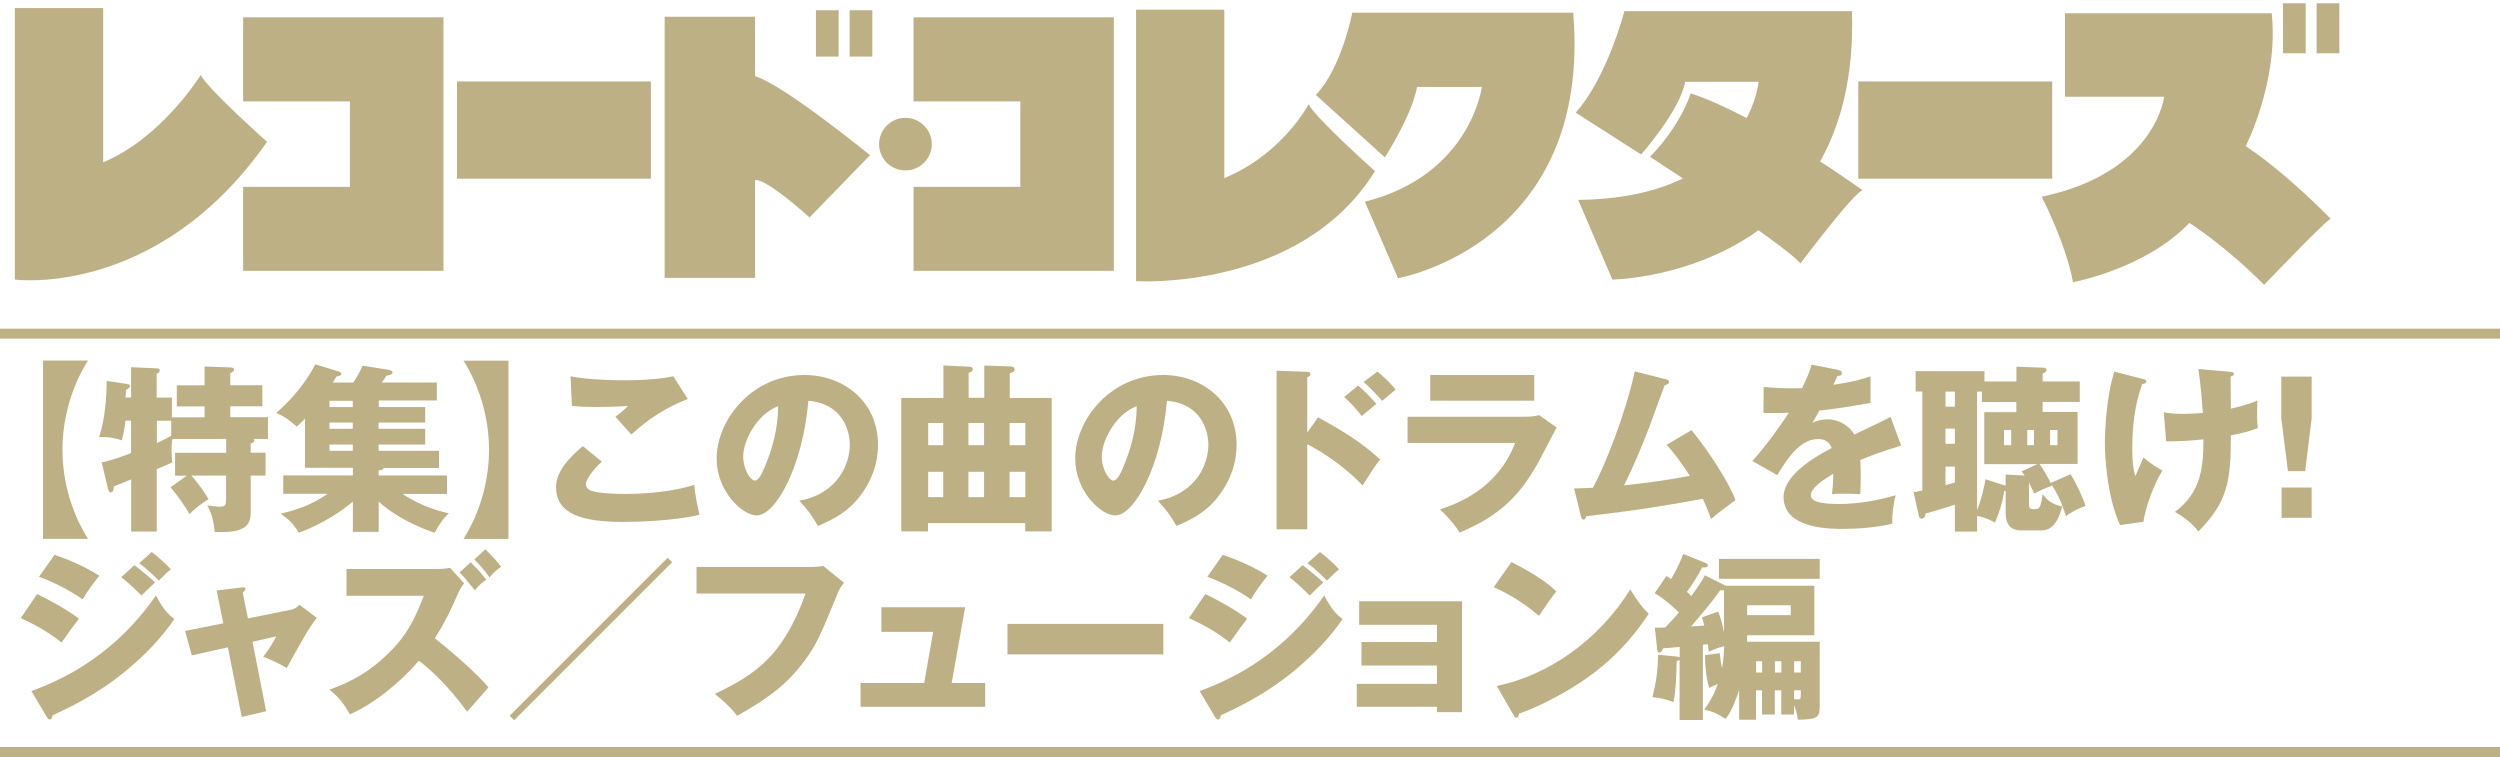 <?xml version="1.0" encoding="UTF-8"?>
<svg id="_レイヤー_2" data-name="レイヤー 2" xmlns="http://www.w3.org/2000/svg" viewBox="0 0 251 76">
  <defs>
    <style>
      .cls-1 {
        fill: #bcb084;
      }

      .cls-2 {
        fill: none;
        stroke: #bcb084;
        stroke-miterlimit: 10;
      }
    </style>
  </defs>
  <g>
    <path class="cls-1" d="M1.49.81v27.26s14.31,1.91,25.32-13.83c0,0-6.11-5.45-6.65-6.72,0,0-3.93,6.35-9.8,8.77V.81H1.49Z"/>
    <path class="cls-1" d="M114.06.97v27.26s16.5,1.03,23.99-11.05c0,0-6.11-5.45-6.66-6.72,0,0-2.6,5-8.47,7.42V.97h-8.87Z"/>
    <polygon class="cls-1" points="24.41 1.74 24.41 10.18 35.13 10.18 35.13 18.76 24.41 18.76 24.41 27.19 44.52 27.19 44.52 1.74 24.41 1.74"/>
    <polygon class="cls-1" points="91.72 1.74 91.72 10.18 102.44 10.18 102.44 18.76 91.72 18.76 91.72 27.19 111.83 27.19 111.83 1.74 91.72 1.74"/>
    <rect class="cls-1" x="186.57" y="8.18" width="19.47" height="9.76"/>
    <rect class="cls-1" x="45.88" y="8.18" width="19.47" height="9.76"/>
    <g>
      <path class="cls-1" d="M66.73,1.68v26.22h9.08v-9.8s.64-.56,5.47,3.73l6.07-6.25s-8.71-7.1-11.54-7.93V1.68h-9.08Z"/>
      <rect class="cls-1" x="81.92" y="1.03" width="2.28" height="4.65"/>
      <rect class="cls-1" x="85.3" y="1.03" width="2.28" height="4.65"/>
    </g>
    <path class="cls-1" d="M88.26,14.47c0-1.46,1.19-2.64,2.64-2.64s2.65,1.18,2.65,2.64-1.18,2.64-2.65,2.64-2.64-1.18-2.64-2.64Z"/>
    <path class="cls-1" d="M135.77,1.27s-1.08,5.59-3.66,8.26l6.93,6.27s2.71-4.17,3.23-7.07h6.51s-1.13,8.85-11.75,11.52l3.33,7.68s19.52-3.39,17.59-26.66h-22.17Z"/>
    <g>
      <path class="cls-1" d="M163.09,1.12s-1.73,6.68-4.89,10.19l6.57,4.2s3.9-4.4,4.42-7.3h7.38s-1.05,11.68-18.12,11.86l3.43,8s24.9-.3,24.06-26.95h-22.84Z"/>
      <path class="cls-1" d="M165.66,15.74s13.65,8.9,15.1,10.71c0,0,5.53-7.34,6.25-7.34,0,0-10.1-7.34-17.26-9.74,0,0-.96,3.19-4.09,6.37Z"/>
    </g>
    <g>
      <rect class="cls-1" x="229.21" y=".33" width="2.28" height="5.02"/>
      <rect class="cls-1" x="232.59" y=".33" width="2.28" height="5.02"/>
      <path class="cls-1" d="M207.32,1.34v8.37h9.96s-.85,7.65-12.3,10.04c0,0,2.39,4.55,3.15,8.58,0,0,7.3-1.34,11.68-5.95,0,0,3.46,2.16,7.51,6.22,0,0,6.33-6.63,6.68-6.63,0,0-4.32-4.5-8.53-7.3,0,0,3.34-6.53,2.61-13.34h-20.76Z"/>
    </g>
  </g>
  <line class="cls-2" y1="33.5" x2="251" y2="33.5"/>
  <line class="cls-2" y1="75.5" x2="251" y2="75.5"/>
  <g>
    <path class="cls-1" d="M4.32,54.1v-17.9h4.52c-.23.36-2.57,3.87-2.57,8.95s2.34,8.59,2.57,8.95h-4.52Z"/>
    <path class="cls-1" d="M18.77,47.76h-1.19v-2.3h5.13v-1.39h-5.4c-.04.23-.09.59-.09,1.15,0,.4.04.77.07,1.21-.29.14-1.15.5-1.55.67v6.27h-2.57v-5.24c-.54.22-1.1.45-1.73.7-.02.18-.04.61-.31.61-.18,0-.25-.22-.29-.36l-.63-2.65c.95-.2,2.02-.58,2.95-.94v-3.26h-.56c-.13,1.04-.27,1.58-.36,1.98-.54-.18-1.28-.38-2.29-.32.65-1.94.76-4.43.76-5.64l2.14.32c.09.02.2.07.2.18,0,.16-.13.23-.4.4,0,.27-.04.58-.05.76h.56v-3.04l2.57.11c.14,0,.31.05.31.2,0,.18-.2.29-.31.36v2.38h1.53v1.98h3.28v-1.1h-2.79v-2.11h2.79v-1.89l2.58.09c.11,0,.38.02.38.23,0,.16-.22.27-.38.34v1.22h3.22v2.11h-3.22v1.1h3.78v2.18h-1.42c.04.05.05.09.05.14,0,.16-.07.2-.36.32v.92h1.49v2.3h-1.49v3.66c0,1.3-.5,2.14-3.62,2-.05-.88-.27-1.82-.74-2.67.54.07.79.13,1.26.13.59,0,.63-.18.63-.83v-2.29h-3.49c.83.92,1.35,1.75,1.73,2.36-.99.63-1.46,1.04-1.91,1.51-.54-.94-1.08-1.69-1.91-2.7l1.64-1.17ZM17.19,42.24h-1.44v2.25c.31-.14.81-.4,1.44-.74v-1.51Z"/>
    <path class="cls-1" d="M38.01,40.87h4.68v1.55h-4.68v.63h4.68v1.58h-4.68v.63h6.07v1.73h-5.56c-.04.22-.38.23-.5.23v.52h6.86v1.85h-4.47c2.07,1.39,4.19,1.85,4.65,1.94-.52.49-.86.94-1.42,1.96-1.64-.54-4.02-1.64-5.62-3.13v3.04h-2.59v-3.04c-.95.81-2.92,2.21-5.42,3.13-.56-.9-1.04-1.37-1.82-1.91,1.39-.36,2.88-.74,4.7-2h-4.45v-1.85h6.99v-.76h-4.81v-4.93c-.16.18-.34.36-.83.79-.86-.76-1.33-1.06-2.05-1.37,1.58-1.4,2.92-2.97,3.92-4.88l2.23.68c.18.05.38.13.38.27,0,.2-.31.25-.5.27-.09.18-.13.27-.36.61h2.05c.31-.47.67-1.03.94-1.69l2.54.4c.2.04.47.07.47.29,0,.18-.27.25-.63.32-.09.18-.34.56-.45.68h5.53v1.8h-5.83v.63ZM35.42,40.24h-2.34v.63h2.34v-.63ZM35.42,42.42h-2.34v.63h2.34v-.63ZM35.42,44.63h-2.34v.63h2.34v-.63Z"/>
    <path class="cls-1" d="M51.05,36.21v17.9h-4.52c.23-.36,2.57-3.87,2.57-8.95s-2.34-8.59-2.57-8.95h4.52Z"/>
    <path class="cls-1" d="M60.44,46.34c-.97.86-1.62,1.85-1.62,2.27,0,.31.23.5.36.58.67.36,2.74.4,3.58.4,3.8,0,6.09-.65,6.95-.9.07.97.34,2.27.52,2.99-2.47.61-6.23.72-7.63.72-4.12,0-6.77-.76-6.77-3.49,0-1.55,1.26-2.92,2.68-4.12l1.93,1.57ZM69.05,40.06c-2.23.88-3.87,1.93-5.67,3.57-.04-.04-.2-.22-1.6-1.8.49-.32.88-.67,1.28-1.08-.45.04-1.57.11-3.21.11-1.42,0-2-.07-2.43-.11l-.14-2.97c1.46.31,3.89.4,5.44.4,2.84,0,4.36-.29,4.88-.4l1.46,2.29Z"/>
    <path class="cls-1" d="M80.26,50.27c3.91-.72,5.06-3.75,5.06-5.62,0-1.46-.77-4.14-4.16-4.41-.56,6.59-3.28,11.51-5.19,11.51-1.4,0-4.02-2.38-4.02-5.71,0-3.87,3.53-8.39,8.82-8.39,3.94,0,7.38,2.68,7.38,6.99,0,.83-.07,3.13-2.12,5.56-1.1,1.28-2.38,1.95-3.91,2.61-.59-1.04-.99-1.58-1.87-2.54ZM74.62,45.82c0,1.39.77,2.43,1.15,2.43.43,0,.77-.81.97-1.28.77-1.78,1.37-3.85,1.39-6.19-2.09.77-3.51,3.42-3.51,5.04Z"/>
    <path class="cls-1" d="M94.7,36.69l2.65.13c.14,0,.31.05.31.25s-.13.25-.41.38v2.49h1.57v-3.24l2.67.09c.22,0,.38.13.38.29,0,.2-.18.32-.49.4v2.47h4.21v13.4h-2.66v-.83h-9.76v.83h-2.68v-13.4h4.23v-3.24ZM94.7,42.47h-1.51v2.23h1.51v-2.23ZM94.7,47.37h-1.51v2.54h1.51v-2.54ZM98.8,42.47h-1.57v2.23h1.57v-2.23ZM98.8,47.37h-1.57v2.54h1.57v-2.54ZM101.36,44.7h1.58v-2.23h-1.58v2.23ZM101.36,49.91h1.58v-2.54h-1.58v2.54Z"/>
    <path class="cls-1" d="M116.26,50.27c3.91-.72,5.06-3.75,5.06-5.62,0-1.46-.77-4.14-4.16-4.41-.56,6.59-3.28,11.51-5.19,11.51-1.4,0-4.02-2.38-4.02-5.71,0-3.87,3.53-8.39,8.82-8.39,3.94,0,7.38,2.68,7.38,6.99,0,.83-.07,3.13-2.12,5.56-1.1,1.28-2.38,1.95-3.91,2.61-.59-1.04-.99-1.58-1.87-2.54ZM110.62,45.82c0,1.39.77,2.43,1.15,2.43.43,0,.77-.81.97-1.28.77-1.78,1.37-3.85,1.39-6.19-2.09.77-3.51,3.42-3.51,5.04Z"/>
    <path class="cls-1" d="M132.33,41.9c2.21,1.21,4.39,2.5,6.23,4.23-.58.76-.7.94-1.76,2.61-2.25-2.38-4.88-3.8-5.55-4.14v8.54h-3.08v-15.92l3.08.11c.09,0,.32.02.32.23s-.2.27-.32.31v5.56l1.08-1.53ZM136.35,38.71c.67.56,1.26,1.19,1.84,1.84-.41.34-1.08.88-1.48,1.22-.32-.47-1.19-1.44-1.76-1.91l1.4-1.15ZM138.28,37.3c.34.27,1.22,1.01,1.84,1.82-.23.18-1.17.97-1.35,1.12-.94-1.03-1.31-1.4-1.87-1.89l1.39-1.04Z"/>
    <path class="cls-1" d="M152.98,41.84c.56,0,1.03-.02,1.55-.16l1.75,1.24c-.31.58-1.62,3.13-1.91,3.64-1.82,3.19-3.76,5.22-7.83,6.91-.5-.85-1.4-1.8-1.96-2.32,1.66-.58,5.76-2,7.54-6.68h-10.8v-2.63h11.67ZM154.04,37.65v2.58h-10.44v-2.58h10.44Z"/>
    <path class="cls-1" d="M169.83,43.19c1.84,2.23,3.85,5.44,4.41,7.02-.83.61-1.82,1.35-2.45,1.89-.22-.58-.43-1.15-.83-2.02-4.2.77-6.88,1.19-11.7,1.75-.04.16-.13.34-.27.34-.18,0-.23-.2-.27-.36l-.68-2.77c.85-.02,1.31-.04,1.89-.07,1.3-2.39,3.31-7.58,4.2-11.68l3.12.79c.16.04.32.09.32.25,0,.25-.29.31-.43.34-.31.77-1.55,4.25-1.84,4.95-.29.74-1.31,3.28-2.25,5.11,1.71-.18,3.83-.43,6.61-.95-.72-1.1-1.44-2.18-2.34-3.12l2.52-1.48Z"/>
    <path class="cls-1" d="M184.57,37.16c.11.02.36.07.36.32s-.32.27-.45.27l-.41.88c.52-.07,2.23-.31,3.73-.85v2.67c-2.68.47-3.01.52-5.13.77-.22.38-.25.45-.7,1.24.65-.36,1.42-.36,1.57-.36.92,0,2.07.54,2.63,1.53,2.67-1.28,2.97-1.4,3.64-1.78l1.06,2.88c-2,.63-3.04,1.01-4.1,1.46.04.52.05,1.08.05,1.62,0,.81-.04,1.31-.05,1.8-.58-.04-1.22-.04-1.8-.04s-.68,0-1.04.04c.07-.58.11-.94.13-2.05-1.12.68-2.25,1.44-2.25,2.18,0,.81,1.84.86,2.75.86,1.98,0,3.85-.32,5.76-.88-.23.9-.36,2-.34,2.86-1.64.38-3.33.52-5.02.52-1.21,0-5.89,0-5.89-3.19,0-2.12,2.86-3.91,4.83-4.93-.29-.79-.92-.9-1.35-.9-1.87,0-3.13,2.02-4.12,3.62l-2.5-1.42c1.19-1.26,2.99-3.75,3.66-4.84-.97.04-1.76.04-2.54.02l.02-2.61c.56.05,1.6.14,2.83.14.52,0,.74,0,1.03-.02.67-1.39.81-1.87.95-2.36l2.74.54Z"/>
    <path class="cls-1" d="M207.88,47.62c.7,1.1,1.26,2.43,1.51,3.17-.56.18-1.53.65-1.96,1.04-.14-.43-.61-1.96-1.49-3.22.02.07.05.13.07.16-.74.27-1.15.45-1.76.79-.34-.7-.43-.88-.54-1.1v1.96c0,.5,0,.7.45.7.58,0,.72,0,.92-1.51.5.67.99,1.03,1.96,1.24-.59,2.4-1.67,2.4-2.16,2.4h-1.98c-1.51,0-1.53-1.28-1.53-1.95v-2.02h-.13c-.23,1.33-.54,2.23-.94,3.19-.41-.22-.99-.52-1.8-.68v1.58h-2.23v-2.7c-.4.14-2.05.65-2.93.88-.04.18-.09.52-.4.52-.2,0-.27-.16-.32-.43l-.5-2.23c.27-.04.34-.04.88-.16v-9.94h-.67v-2.05h6.91v1.04h3.21v-1.48l2.63.09c.23,0,.4.07.4.22,0,.2-.25.31-.4.36v.81h3.73v2.05h-3.73v1.01h3.51v5.22h-3.82c.49.72.92,1.48,1.12,1.91l2-.88ZM196.27,39.32h-.94v1.51h.94v-1.51ZM196.27,43.03h-.94v1.53h.94v-1.53ZM196.27,46.85h-.94v1.85c.11-.02.74-.2.94-.25v-1.6ZM198.99,39.32h-.49v11.9c.5-1.24.77-2.68.85-3.1l2.02.65v-1.13l1.91.11c-.14-.2-.18-.25-.31-.43l1.58-.72h-5.33v-5.22h3.22v-1.01h-3.46v-1.04ZM201.92,44.7v-1.53h-.72v1.53h.72ZM203.54,43.17v1.53h.67v-1.53h-.67ZM205.83,43.17v1.53h.74v-1.53h-.74Z"/>
    <path class="cls-1" d="M215.19,38.06c.22.05.31.09.31.22,0,.22-.31.27-.43.29-.76,2.09-.99,4.32-.99,6.54,0,.88.05,1.87.31,2.7.13-.29.68-1.6.81-1.87.74.61,1.06.81,1.91,1.31-.88,1.41-1.69,3.64-1.91,5.13l-2.34.34c-1.13-2.38-1.53-6.07-1.53-8.23,0-1.15.13-4.61.95-7.18l2.92.76ZM223.79,37.32c.34.04.49.04.49.22s-.2.23-.32.25c0,1.03,0,2.25.02,3.24.16-.04,1.39-.29,2.66-.81-.04,1.67-.04,1.84.04,2.77-.9.34-1.42.45-2.7.72.02,4.74-.4,6.73-3.26,9.65-.76-1.04-2.05-1.8-2.36-1.96,2.65-1.96,2.86-4.52,2.86-7.29-1.17.13-2.56.22-3.73.2l-.25-2.92c.49.09.9.16,1.91.16.18,0,.9,0,2.02-.09-.04-.56-.2-2.75-.45-4.41l3.08.27Z"/>
    <path class="cls-1" d="M232.09,37.81v4.2l-.65,5.29h-1.73l-.67-5.29v-4.2h3.04ZM229.07,48.95h3.02v3.04h-3.02v-3.04Z"/>
    <path class="cls-1" d="M3.72,59.65c1.37.63,3.08,1.62,4.21,2.47-.52.65-.72.94-1.75,2.39-1.51-1.22-3.15-2.02-4.1-2.45l1.64-2.41ZM3.16,69.38c2.16-.81,7.92-2.99,12.5-9.6.85,1.67,1.51,2.12,1.85,2.36-1.35,1.98-3.02,3.69-4.88,5.22-2.88,2.38-5.76,3.73-7.35,4.45-.04.2-.09.43-.29.43-.11,0-.22-.14-.29-.25l-1.55-2.61ZM5.47,55.71c1.4.45,3.22,1.26,4.5,2.09-.59.76-1.19,1.53-1.67,2.38-1.03-.76-3.06-1.82-4.38-2.27l1.55-2.2ZM13.5,56.75c.56.41,1.64,1.31,2.07,1.73-.2.16-.92.88-1.37,1.31-.65-.65-1.31-1.28-2.03-1.84l1.33-1.21ZM15.23,55.42c.54.4,1.57,1.31,1.93,1.75-.31.22-.4.31-1.22,1.12-1.1-1.12-1.64-1.49-1.96-1.75l1.26-1.12Z"/>
    <path class="cls-1" d="M21.74,59.29l2.52-.31c.16-.02.38-.05.38.16,0,.14-.14.25-.27.34l.52,2.61,4.34-.88c.29-.05.61-.23.83-.49l1.75,1.31c-.76.92-1.76,2.75-3.02,5.04-.74-.47-2.02-1.01-2.36-1.13.67-.92.86-1.19,1.31-2.05l-2.39.54,1.37,6.97-2.45.58-1.39-6.99-3.62.81-.68-2.45,3.84-.77-.67-3.29Z"/>
    <path class="cls-1" d="M34.79,59.83v-2.7h9.18c.31,0,.92-.04,1.21-.13l1.42,1.57c-.2.25-.4.52-.65,1.1-.68,1.55-1.19,2.65-2.29,4.41,1.62,1.28,4.29,3.6,5.38,4.93-.58.68-1.55,1.76-2.14,2.45-2.05-2.84-3.93-4.41-4.84-5.13-1.75,2.07-4.56,4.39-6.93,5.38-.67-1.13-1.04-1.64-2.05-2.47,2.34-.83,4.12-1.89,5.87-3.6,2.05-1.98,2.79-3.75,3.6-5.82h-7.76ZM47.25,56.45c.5.49.95.96,1.57,1.75-.4.27-.67.5-1.15,1.06-.92-1.15-1.15-1.4-1.53-1.78l1.12-1.03ZM48.74,55.15c1.12,1.13,1.39,1.51,1.58,1.76-.41.25-.68.49-1.17,1.06-.61-.86-1.1-1.37-1.53-1.8l1.12-1.03Z"/>
    <path class="cls-1" d="M51.62,72.31l-.45-.45,15.86-15.86.45.45-15.86,15.86Z"/>
    <path class="cls-1" d="M81.41,56.93c.14,0,.94-.04,1.24-.11l2.09,1.69c-.22.27-.41.5-.59.95-1.8,4.39-2.18,5.28-3.49,7.04-1.53,2.03-3.31,3.51-6.66,5.37-.31-.41-.74-.99-2.23-2.2,4.09-1.96,6.86-3.8,9.11-10.08h-10.95v-2.67h11.49Z"/>
    <path class="cls-1" d="M98.91,68.57v2.39h-12.51v-2.39h6.39l.9-5.13h-5.2v-2.47h8.41l-1.35,7.6h3.37Z"/>
    <path class="cls-1" d="M116.8,62.64v3.06h-15.65v-3.06h15.65Z"/>
    <path class="cls-1" d="M121.01,59.65c1.37.63,3.08,1.62,4.21,2.47-.52.65-.72.94-1.75,2.39-1.51-1.22-3.15-2.02-4.1-2.45l1.64-2.41ZM120.45,69.38c2.16-.81,7.92-2.99,12.5-9.6.85,1.67,1.51,2.12,1.85,2.36-1.35,1.98-3.03,3.69-4.88,5.22-2.88,2.38-5.76,3.73-7.35,4.45-.04.2-.09.43-.29.43-.11,0-.22-.14-.29-.25l-1.55-2.61ZM122.76,55.71c1.4.45,3.22,1.26,4.5,2.09-.59.76-1.19,1.53-1.67,2.38-1.03-.76-3.06-1.82-4.38-2.27l1.55-2.2ZM130.79,56.75c.56.41,1.64,1.31,2.07,1.73-.2.16-.92.88-1.37,1.31-.65-.65-1.31-1.28-2.03-1.84l1.33-1.21ZM132.52,55.42c.54.4,1.57,1.31,1.93,1.75-.31.22-.4.31-1.22,1.12-1.1-1.12-1.64-1.49-1.96-1.75l1.26-1.12Z"/>
    <path class="cls-1" d="M136.22,70.96v-2.3h8.05v-1.84h-7.58v-2.36h7.58v-1.73h-7.81v-2.36h10.33v11.13h-2.52v-.54h-8.05Z"/>
    <path class="cls-1" d="M151.76,56.43c3.02,1.55,3.96,2.45,4.5,2.95-.43.52-.56.72-1.75,2.45-1.93-1.66-3.64-2.47-4.54-2.88l1.78-2.52ZM150.28,68.87c5.13-1.06,10.19-4.54,13.4-9.69.77,1.22,1.08,1.67,1.85,2.45-1.04,1.55-2.7,3.82-5.6,6-1.64,1.24-4.52,2.99-7.42,4.02,0,.2-.09.4-.25.4-.11,0-.18-.05-.29-.25l-1.69-2.92Z"/>
    <path class="cls-1" d="M182.16,58.81v4.97h-6.75v.65h7.29v6.5c0,1.22-.4,1.28-2.2,1.33-.09-.7-.18-.99-.38-1.46v.94h-1.28v-2.43h-.65v2.43h-1.28v-2.43h-.61v2.95h-1.69v-2.99c-.13.38-.67,2.12-1.37,2.9-.9-.56-1.26-.74-2.14-.92.88-1.19,1.24-2.21,1.37-2.59-.41.18-.61.27-.86.4-.38-1.13-.43-2.75-.43-3.28l1.48-.2c.07.67.14,1.06.23,1.51.09-.5.2-1.37.22-2.21-.61.13-1.28.43-1.55.56-.04-.27-.04-.32-.09-.76-.2.02-.34.04-.5.05v7.56h-2.34v-6.03c-.07.05-.16.09-.29.11-.02,1.53-.09,2.93-.32,4.12-.86-.31-1.15-.38-2.12-.5.43-1.64.52-2.68.58-4.25l1.91.18c.07,0,.16.04.25.07v-1.04c-.29.04-1.46.13-1.66.14-.04.14-.18.43-.38.43-.16,0-.2-.2-.22-.32l-.23-2.18c.49,0,.65,0,1.04-.02.74-.76,1.01-1.08,1.37-1.51-.11-.11-1.31-1.3-2.43-1.93l1.17-1.73c.27.16.32.2.47.31.14-.23.83-1.37,1.22-2.52l2.21.88c.05.02.27.11.27.25,0,.25-.25.23-.58.22-.4.85-1.28,2.14-1.53,2.45.13.11.2.18.45.43.97-1.37,1.08-1.53,1.35-2.09l1.85.92c.09.04.16.07.23.13h8.91ZM173.09,59.26c-.13.02-.23.02-.38,0-.67.97-1.84,2.38-2.93,3.64.23-.02,1.12-.07,1.33-.09-.05-.22-.07-.29-.23-.83l1.62-.58c.27.65.41,1.17.59,2.11v-4.25ZM182.7,56.11v2h-10.12v-2h10.12ZM175.41,60.77v.99h4.38v-.99h-4.38ZM176.92,66.39h-.61v1.13h.61v-1.13ZM178.85,66.39h-.65v1.13h.65v-1.13ZM180.13,67.52h.67v-1.13h-.67v1.13ZM180.13,70.2c.11,0,.31.02.4.02.25,0,.27-.07.27-.56v-.36h-.67v.9Z"/>
  </g>
</svg>